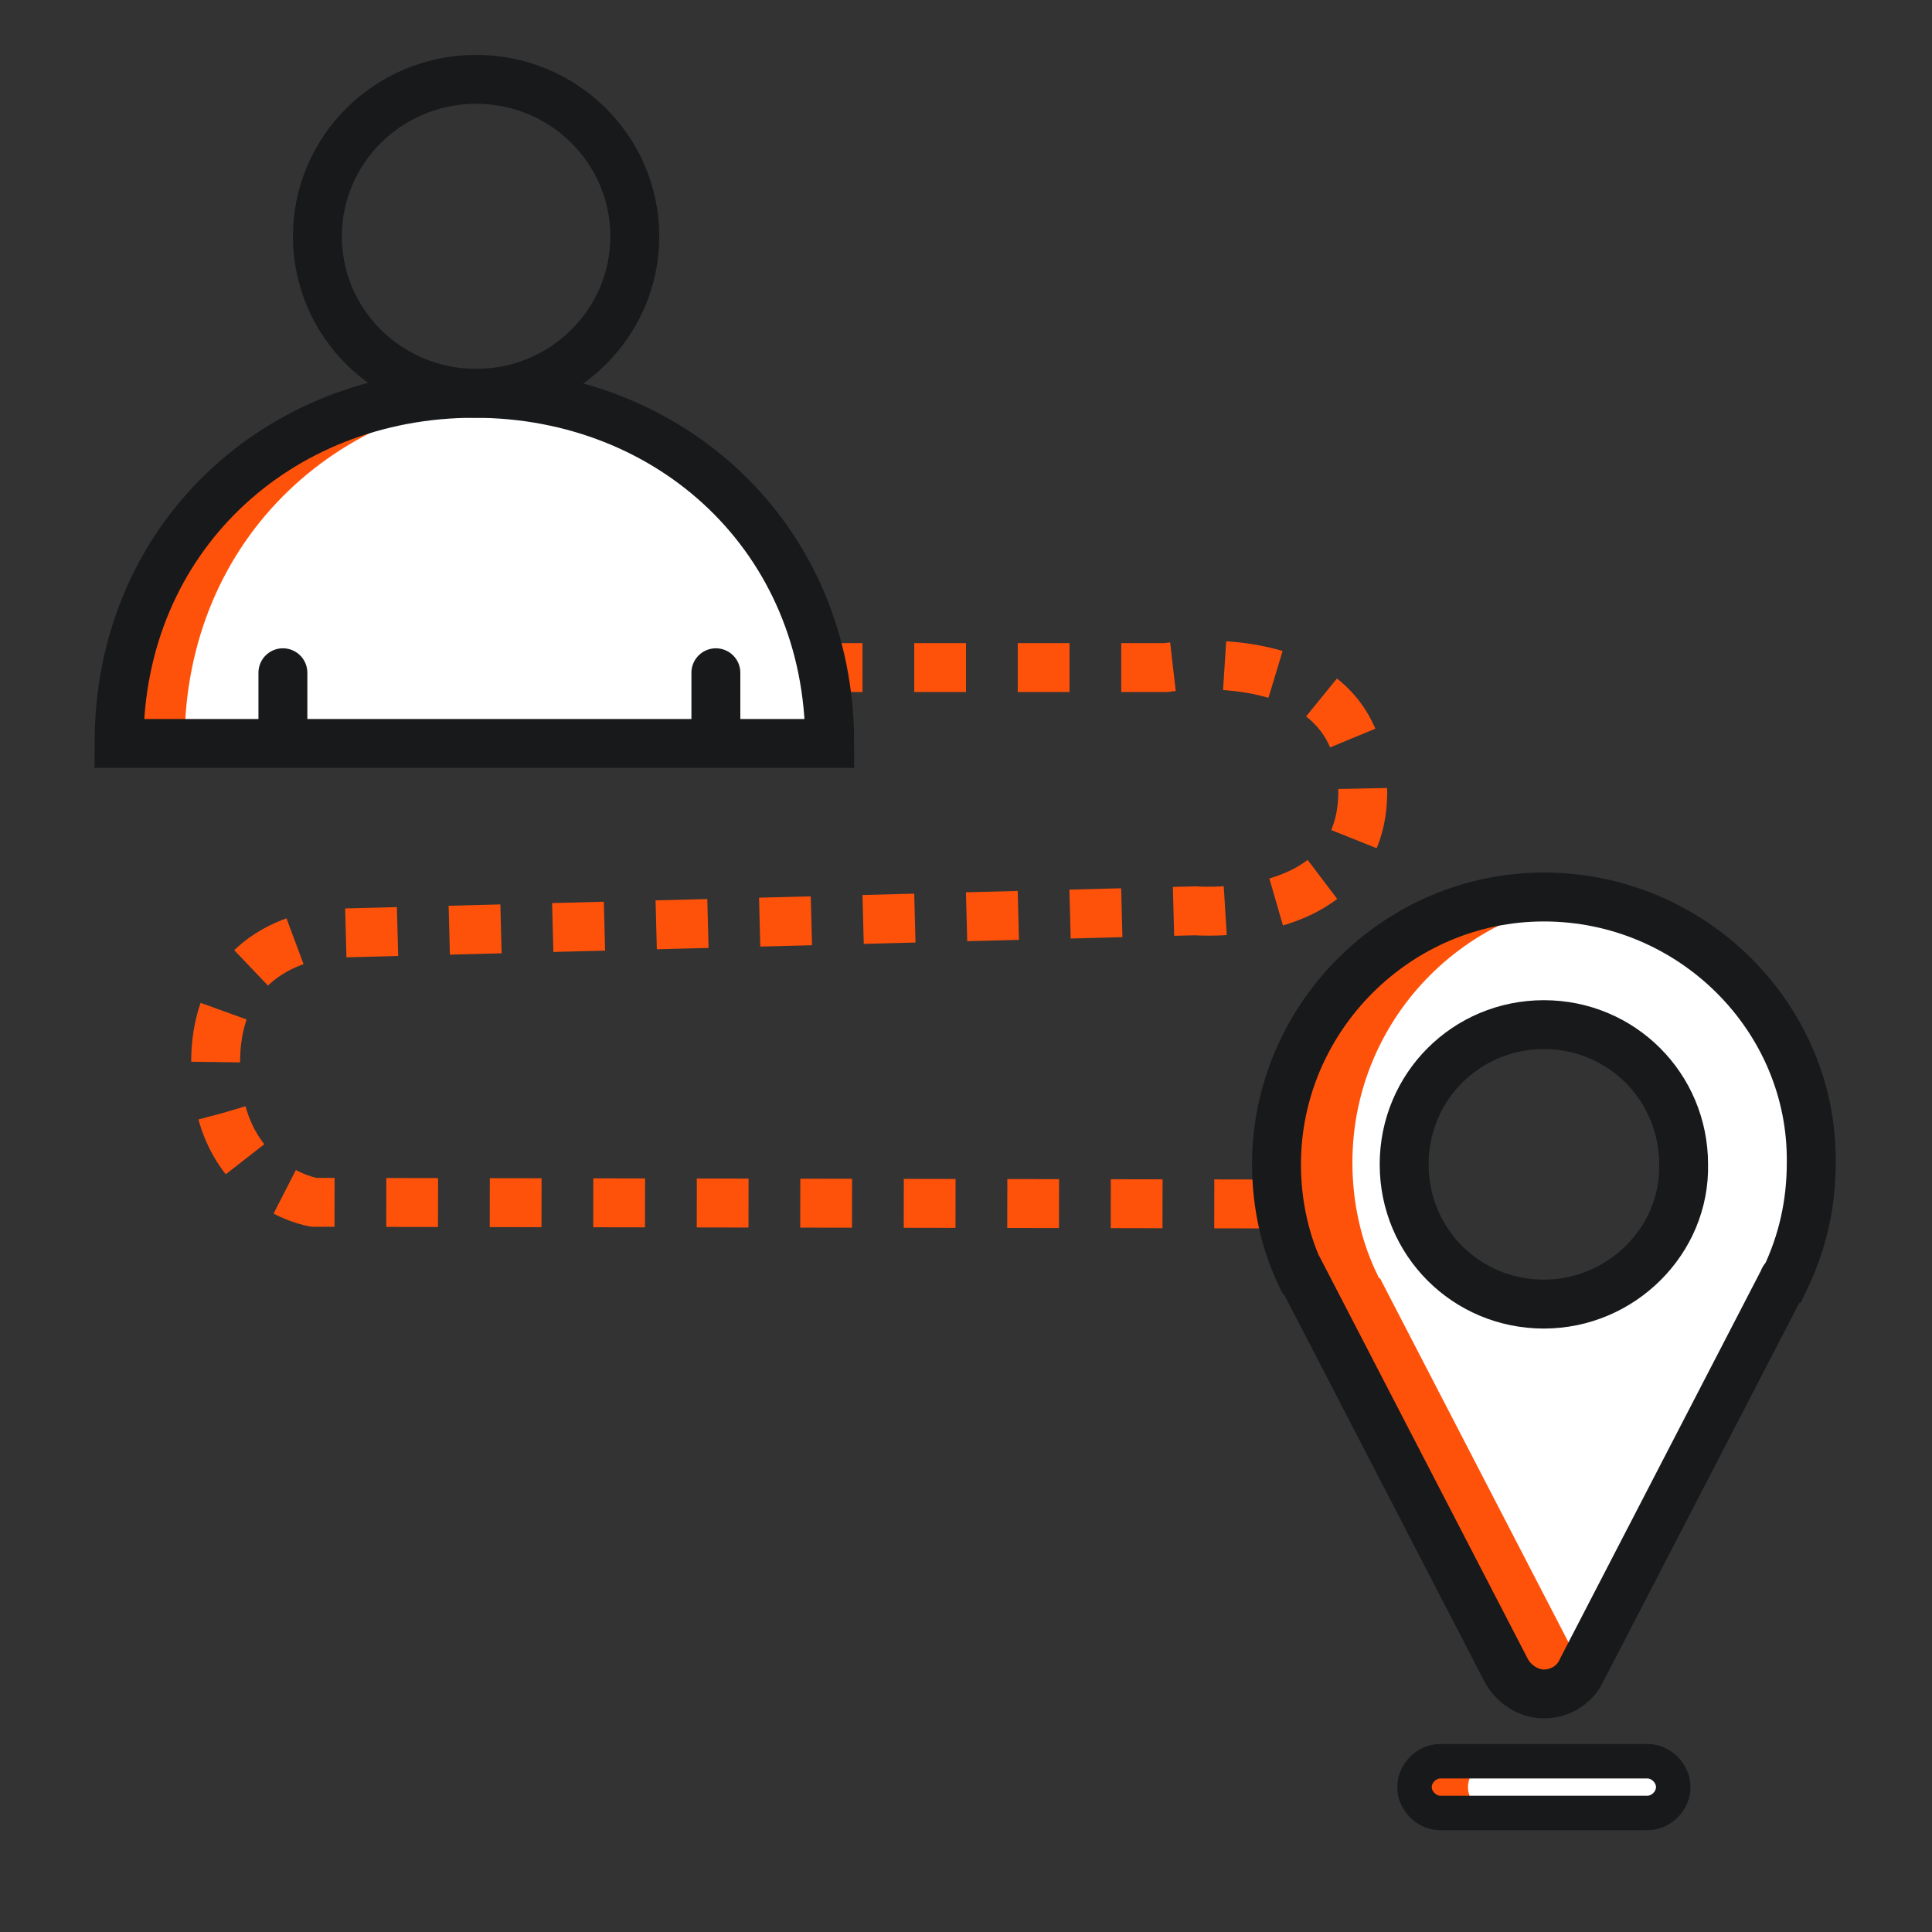 <?xml version="1.0" encoding="utf-8"?>
<!-- Generator: Adobe Illustrator 24.1.1, SVG Export Plug-In . SVG Version: 6.00 Build 0)  -->
<svg version="1.1" id="Layer_1" xmlns="http://www.w3.org/2000/svg" xmlns:xlink="http://www.w3.org/1999/xlink" x="0px" y="0px"
	 viewBox="0 0 112 112" style="enable-background:new 0 0 112 112;" xml:space="preserve">
<rect x="0" y="0" width="112" height="112" fill="#333333" stroke="none"/>
<style type="text/css">
	.st0{fill:none;stroke:#FE520B;stroke-width:2.835;stroke-miterlimit:10;stroke-dasharray:3;}
	.st1{clip-path:url(#XMLID_2_);fill:#FFFFFF;}
	.st2{fill:none;stroke:#17191B;stroke-width:2.835;stroke-miterlimit:10;}
	.st3{fill:none;stroke:#17191B;stroke-width:2.835;stroke-linecap:round;stroke-miterlimit:10;}
	.st4{clip-path:url(#XMLID_3_);}
	.st5{fill:#FFFFFF;}
	.st6{clip-path:url(#XMLID_4_);fill:#FFFFFF;}
</style>
<g>
	<path class="st0" d="M47,38.7h20.6c0,0,11.4-1.8,11.4,7.2c0,7.7-9.7,6.9-9.7,6.9l-50,1.3c0,0-6.8,0.2-6.8,7.5
		c0,7.2,5.7,8.1,5.7,8.1l58.5,0.1"/>
	<g>
		<g>
			<defs>
				<path id="XMLID_31_" d="M48.1,43.1c0-11.9-9.2-20.3-20.6-20.3S6.9,31.2,6.9,43.1H48.1z"/>
			</defs>
			<use xlink:href="#XMLID_31_"  style="overflow:visible;fill:#FE520B;"/>
			<clipPath id="XMLID_2_">
				<use xlink:href="#XMLID_31_"  style="overflow:visible;"/>
			</clipPath>
			<path class="st1" d="M51.9,43.1c0-11.9-9.2-20.3-20.6-20.3s-20.6,8.3-20.6,20.3H51.9z"/>
			<use xlink:href="#XMLID_31_"  style="overflow:visible;fill:none;stroke:#17191B;stroke-width:2.835;stroke-miterlimit:10;"/>
		</g>
		<g>
			<ellipse class="st2" cx="27.6" cy="13.7" rx="9.2" ry="9.1"/>
			<line class="st3" x1="16.4" y1="42.9" x2="16.4" y2="39"/>
			<line class="st3" x1="41.5" y1="42.9" x2="41.5" y2="39"/>
		</g>
	</g>
	<g>
		<g>
			<defs>
				<path id="XMLID_30_" d="M89.5,52C81,52,74,59,74,67.5c0,2.3,0.5,4.6,1.5,6.6c0,0,0,0.1,0.1,0.1l11.7,22.6
					c0.4,0.8,1.3,1.4,2.2,1.4c0.9,0,1.8-0.5,2.2-1.4l11.7-22.6c0,0,0-0.1,0.1-0.1c1-2.1,1.5-4.3,1.5-6.7C105.1,59,98.1,52,89.5,52z
					 M89.5,75.6c-4.5,0-8.1-3.6-8.1-8.1c0-4.5,3.6-8.1,8.1-8.1s8.1,3.6,8.1,8.1C97.7,71.9,94,75.6,89.5,75.6z"/>
			</defs>
			<use xlink:href="#XMLID_30_"  style="overflow:visible;fill:#FE520B;"/>
			<clipPath id="XMLID_3_">
				<use xlink:href="#XMLID_30_"  style="overflow:visible;"/>
			</clipPath>
			<g class="st4">
				<path class="st5" d="M93.9,52c-8.6,0-15.5,6.9-15.5,15.4c0,2.3,0.5,4.6,1.5,6.6c0,0,0,0.1,0.1,0.1l11.7,22.6
					c0.4,0.8,1.3,1.4,2.2,1.4c0.9,0,1.8-0.5,2.2-1.4l11.7-22.6c0,0,0-0.1,0.1-0.1c1-2.1,1.5-4.3,1.5-6.7C109.4,59,102.4,52,93.9,52z
					"/>
				<path class="st5" d="M99.9,101.8h-12c-0.8,0-1.5,0.7-1.5,1.5s0.7,1.5,1.5,1.5h12c0.8,0,1.5-0.7,1.5-1.5S100.7,101.8,99.9,101.8z
					"/>
			</g>
			<use xlink:href="#XMLID_30_"  style="overflow:visible;fill:none;stroke:#17191B;stroke-width:2.835;stroke-miterlimit:10;"/>
		</g>
		<g>
			<defs>
				<path id="XMLID_29_" d="M95.5,102.1h-12c-0.8,0-1.5,0.7-1.5,1.5c0,0.8,0.7,1.5,1.5,1.5h12c0.8,0,1.5-0.7,1.5-1.5
					C97,102.8,96.3,102.1,95.5,102.1z"/>
			</defs>
			<use xlink:href="#XMLID_29_"  style="overflow:visible;fill:#FE520B;"/>
			<clipPath id="XMLID_4_">
				<use xlink:href="#XMLID_29_"  style="overflow:visible;"/>
			</clipPath>
			<path class="st6" d="M98.6,102.1h-12c-0.8,0-1.5,0.7-1.5,1.5c0,0.8,0.7,1.5,1.5,1.5h12c0.8,0,1.5-0.7,1.5-1.5
				C100.1,102.8,99.5,102.1,98.6,102.1z"/>
			<use xlink:href="#XMLID_29_"  style="overflow:visible;fill:none;stroke:#17191B;stroke-width:2;stroke-miterlimit:10;"/>
		</g>
	</g>
</g>
</svg>
